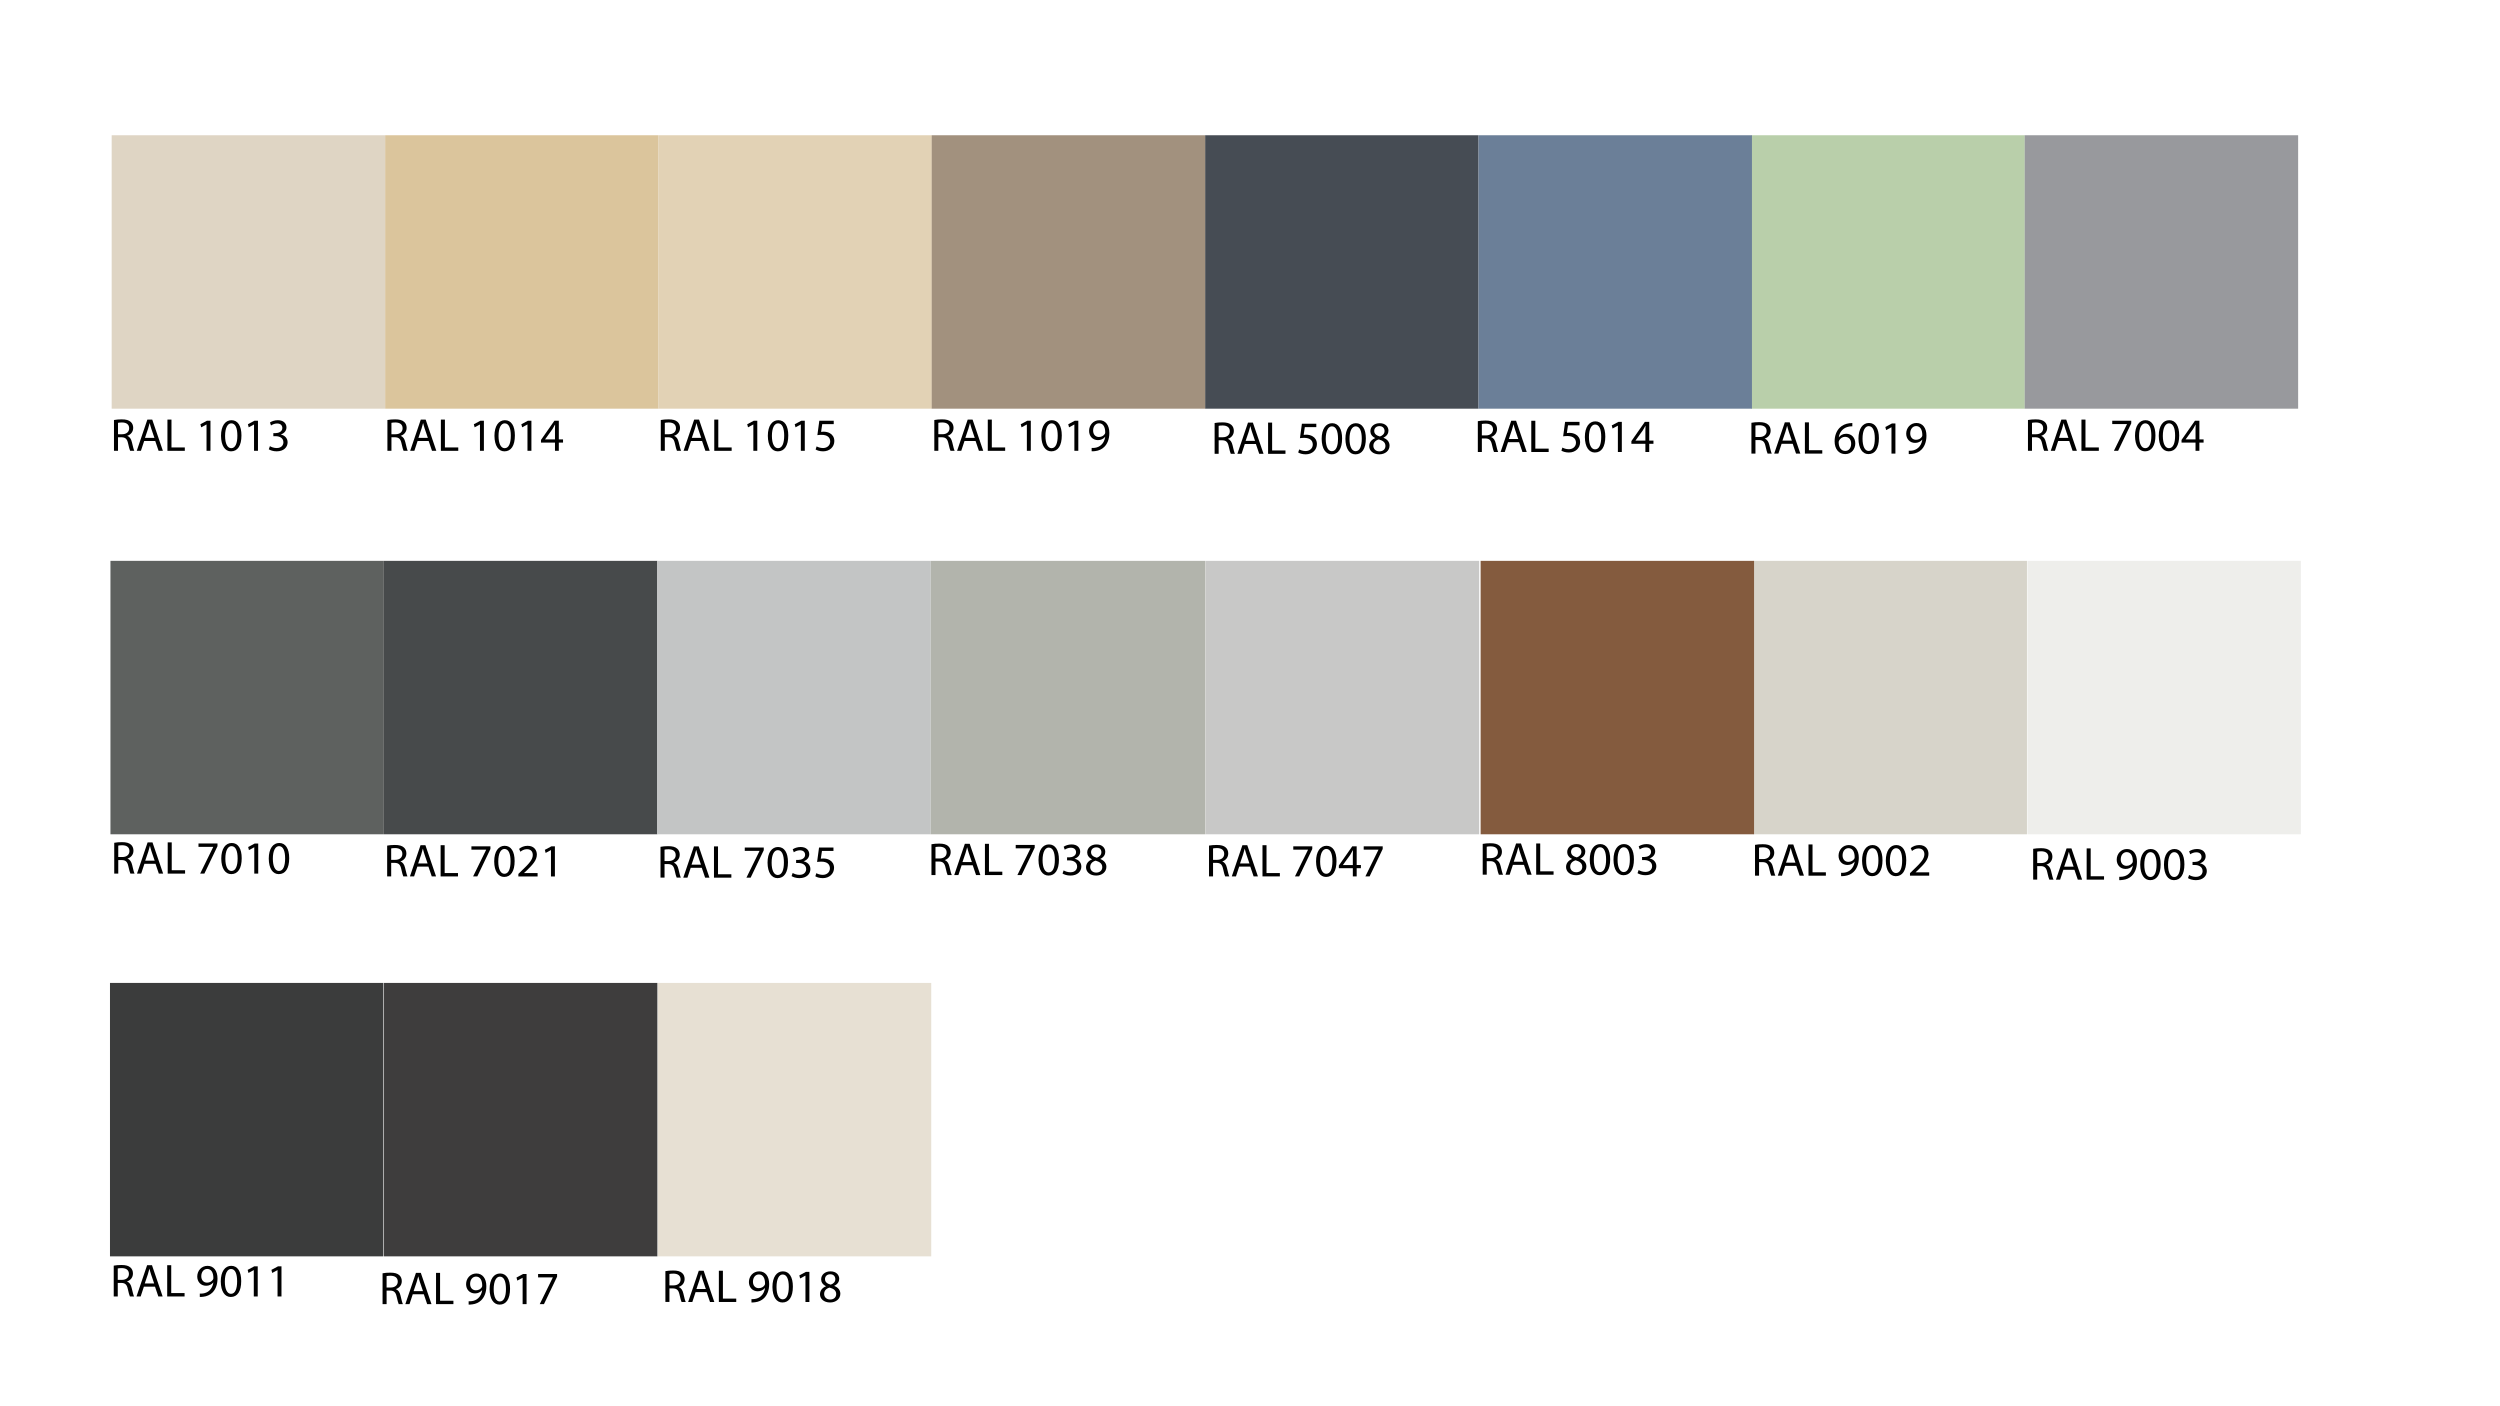 <?xml version="1.0" encoding="UTF-8"?>
<svg id="Layer_1" xmlns="http://www.w3.org/2000/svg" width="160mm" height="90mm" version="1.1" viewBox="0 0 453.543 255.118">
  <!-- Generator: Adobe Illustrator 29.2.1, SVG Export Plug-In . SVG Version: 2.1.0 Build 116)  -->
  <defs>
    <style>
      .st0 {
        fill: #c8c8c7;
      }

      .st1 {
        fill: #e7e0d3;
      }

      .st2 {
        fill: #b9cfaa;
      }

      .st3 {
        fill: #a2917e;
      }

      .st4 {
        fill: #5e615f;
      }

      .st5 {
        fill: #eeeeeb;
      }

      .st6 {
        fill: none;
      }

      .st7 {
        fill: #3b3c3c;
      }

      .st8 {
        fill: #dbc59c;
      }

      .st9 {
        fill: #b2b4ac;
      }

      .st10 {
        fill: #e2d2b5;
      }

      .st11 {
        fill: #6b7f98;
      }

      .st12 {
        fill: #ede034;
      }

      .st13 {
        fill: #98999d;
      }

      .st14 {
        fill: #845b3e;
      }

      .st15 {
        fill: #c3c5c5;
      }

      .st16 {
        fill: #d7d4ca;
      }

      .st17 {
        fill: #3e3d3d;
      }

      .st18 {
        fill: #dfd5c4;
      }

      .st19 {
        fill: #474a4b;
      }

      .st20 {
        fill: #464c54;
      }
    </style>
  </defs>
  <g>
    <rect class="st7" x="19.952" y="178.319" width="49.606" height="49.606"/>
    <g>
      <rect class="st6" x="19.992" y="229.236" width="46.667" height="10.733"/>
      <path d="M20.631,229.61c.37-.076.899-.118,1.404-.118.782,0,1.287.144,1.64.463.286.252.445.639.445,1.076,0,.748-.471,1.244-1.067,1.446v.024c.437.151.698.556.832,1.144.185.791.32,1.337.438,1.556h-.757c-.092-.16-.219-.647-.378-1.354-.168-.782-.471-1.076-1.135-1.102h-.689v2.455h-.731v-5.591h0ZM21.363,232.191h.748c.782,0,1.278-.429,1.278-1.076,0-.731-.529-1.051-1.303-1.06-.353,0-.605.033-.723.067v2.068Z"/>
      <path d="M26.108,233.418l-.588,1.782h-.757l1.926-5.667h.883l1.934,5.667h-.782l-.605-1.782h-2.01ZM27.967,232.846l-.555-1.631c-.126-.37-.21-.706-.294-1.034h-.017c-.084.337-.176.682-.286,1.026l-.555,1.639h1.707Z"/>
      <path d="M30.333,229.534h.731v5.054h2.421v.613h-3.153s0-5.667,0-5.667Z"/>
      <path d="M36.246,234.679c.16.017.345,0,.597-.025.429-.059.832-.235,1.143-.529.362-.328.622-.808.723-1.454h-.025c-.302.369-.74.588-1.286.588-.984,0-1.614-.739-1.614-1.673,0-1.034.748-1.942,1.867-1.942,1.118,0,1.808.908,1.808,2.304,0,1.202-.404,2.043-.942,2.564-.42.412-1.0.664-1.589.731-.269.042-.504.051-.681.042v-.605ZM36.515,231.535c0,.682.412,1.16,1.051,1.16.496,0,.883-.243,1.076-.571.042-.067.067-.151.067-.27,0-.933-.345-1.647-1.118-1.647-.63,0-1.076.555-1.076,1.328Z"/>
      <path d="M43.759,232.41c0,1.857-.689,2.884-1.9,2.884-1.068,0-1.791-1.001-1.808-2.809,0-1.833.79-2.842,1.9-2.842,1.152,0,1.808,1.026,1.808,2.767ZM40.791,232.494c0,1.421.437,2.228,1.11,2.228.757,0,1.118-.883,1.118-2.278,0-1.345-.345-2.228-1.11-2.228-.647,0-1.118.79-1.118,2.278Z"/>
      <path d="M46.042,230.425h-.017l-.95.513-.143-.563,1.194-.639h.63v5.465h-.714v-4.775h0Z"/>
      <path d="M50.351,230.425h-.017l-.95.513-.143-.563,1.194-.639h.63v5.465h-.714v-4.775h0Z"/>
    </g>
  </g>
  <g>
    <rect class="st17" x="69.667" y="178.319" width="49.606" height="49.606"/>
    <g>
      <rect class="st6" x="68.764" y="230.625" width="46.667" height="10.733"/>
      <path d="M69.403,230.998c.37-.076.899-.118,1.404-.118.782,0,1.287.144,1.64.463.286.252.445.639.445,1.076,0,.748-.471,1.244-1.067,1.446v.024c.437.151.698.556.832,1.144.185.791.32,1.337.438,1.556h-.757c-.092-.16-.219-.647-.378-1.354-.168-.782-.471-1.076-1.135-1.102h-.689v2.455h-.731s0-5.591,0-5.591ZM70.135,233.579h.748c.782,0,1.278-.429,1.278-1.076,0-.731-.529-1.051-1.303-1.06-.353,0-.605.034-.723.067,0,0,0,2.068,0,2.068Z"/>
      <path d="M74.88,234.807l-.588,1.782h-.757l1.926-5.667h.883l1.934,5.667h-.782l-.605-1.782h-2.01ZM76.739,234.235l-.555-1.631c-.126-.37-.21-.706-.294-1.034h-.017c-.084.337-.176.682-.286,1.026l-.555,1.639h1.707Z"/>
      <path d="M79.105,230.922h.731v5.054h2.421v.613h-3.153v-5.667Z"/>
      <path d="M85.018,236.068c.16.017.345,0,.597-.025.429-.059.832-.235,1.143-.529.362-.328.622-.807.723-1.454h-.025c-.302.369-.74.588-1.286.588-.984,0-1.614-.739-1.614-1.673,0-1.034.748-1.942,1.867-1.942,1.118,0,1.808.908,1.808,2.304,0,1.202-.404,2.043-.942,2.564-.42.412-1.0.664-1.589.731-.269.042-.504.051-.681.042v-.605ZM85.287,232.923c0,.682.412,1.16,1.051,1.16.496,0,.883-.243,1.076-.571.042-.067.067-.151.067-.27,0-.933-.345-1.647-1.118-1.647-.63,0-1.076.555-1.076,1.328Z"/>
      <path d="M92.531,233.798c0,1.857-.689,2.884-1.9,2.884-1.068,0-1.791-1.001-1.808-2.809,0-1.833.79-2.842,1.9-2.842,1.152,0,1.808,1.026,1.808,2.767ZM89.563,233.882c0,1.421.437,2.228,1.11,2.228.757,0,1.118-.883,1.118-2.278,0-1.345-.345-2.228-1.11-2.228-.647,0-1.118.79-1.118,2.278Z"/>
      <path d="M94.814,231.814h-.017l-.95.513-.143-.563,1.194-.639h.63v5.465h-.714v-4.775Z"/>
      <path d="M101.065,231.124v.487l-2.379,4.978h-.765l2.371-4.834v-.018h-2.674v-.613h3.447Z"/>
    </g>
  </g>
  <g>
    <rect class="st1" x="119.335" y="178.319" width="49.606" height="49.606"/>
    <g>
      <rect class="st6" x="120.074" y="230.238" width="46.667" height="10.733"/>
      <path d="M120.713,230.61c.37-.076.899-.118,1.404-.118.782,0,1.287.144,1.64.463.286.252.445.639.445,1.076,0,.748-.471,1.244-1.067,1.446v.024c.437.151.698.556.832,1.144.185.791.32,1.337.438,1.556h-.757c-.092-.16-.219-.647-.378-1.354-.168-.782-.471-1.076-1.135-1.102h-.689v2.455h-.731v-5.591ZM121.445,233.192h.748c.782,0,1.278-.429,1.278-1.076,0-.731-.529-1.051-1.303-1.06-.353,0-.605.033-.723.067v2.068Z"/>
      <path d="M126.19,234.419l-.588,1.782h-.757l1.926-5.667h.883l1.934,5.667h-.782l-.605-1.782h-2.01ZM128.049,233.847l-.555-1.631c-.126-.37-.21-.706-.294-1.034h-.017c-.084.337-.176.682-.286,1.026l-.555,1.639h1.707Z"/>
      <path d="M130.415,230.534h.731v5.054h2.421v.613h-3.153v-5.667Z"/>
      <path d="M136.328,235.68c.16.017.345,0,.597-.025.429-.059.832-.235,1.143-.529.362-.328.622-.808.723-1.454h-.025c-.302.369-.74.588-1.286.588-.984,0-1.614-.739-1.614-1.673,0-1.034.748-1.942,1.867-1.942,1.118,0,1.808.908,1.808,2.304,0,1.202-.404,2.043-.942,2.564-.42.412-1.0.664-1.589.731-.269.042-.504.051-.681.042v-.605ZM136.597,232.535c0,.682.412,1.16,1.051,1.16.496,0,.883-.243,1.076-.571.042-.067.067-.151.067-.27,0-.933-.345-1.647-1.118-1.647-.63,0-1.076.555-1.076,1.328Z"/>
      <path d="M143.841,233.41c0,1.857-.689,2.884-1.9,2.884-1.068,0-1.791-1.001-1.808-2.809,0-1.833.79-2.842,1.9-2.842,1.152,0,1.808,1.026,1.808,2.767ZM140.873,233.494c0,1.421.438,2.228,1.11,2.228.757,0,1.118-.883,1.118-2.278,0-1.345-.345-2.228-1.11-2.228-.647,0-1.118.79-1.118,2.278Z"/>
      <path d="M146.124,231.426h-.017l-.95.513-.143-.563,1.194-.639h.63v5.465h-.714v-4.775Z"/>
      <path d="M148.76,234.814c0-.689.412-1.177,1.084-1.463l-.008-.024c-.605-.286-.866-.757-.866-1.228,0-.866.731-1.455,1.69-1.455,1.059,0,1.589.664,1.589,1.346,0,.462-.227.958-.9,1.277v.025c.681.27,1.102.748,1.102,1.413,0,.949-.815,1.589-1.858,1.589-1.144,0-1.833-.682-1.833-1.48ZM151.702,234.78c0-.664-.462-.983-1.203-1.194-.639.186-.983.605-.983,1.127-.025.555.395,1.043,1.093,1.043.664,0,1.093-.412,1.093-.976ZM149.668,232.048c0,.547.412.841,1.042,1.009.471-.159.833-.496.833-.992,0-.437-.261-.891-.925-.891-.614,0-.95.403-.95.874Z"/>
    </g>
  </g>
  <g>
    <rect class="st16" x="318.119" y="101.748" width="49.606" height="49.606"/>
    <g>
      <rect class="st6" x="317.751" y="152.899" width="46.667" height="10.733"/>
      <path d="M318.39,153.272c.37-.076.9-.118,1.404-.118.782,0,1.286.144,1.64.463.286.252.445.639.445,1.076,0,.748-.471,1.244-1.067,1.446v.024c.438.151.697.556.832,1.144.186.791.319,1.337.438,1.556h-.757c-.093-.16-.219-.647-.378-1.354-.169-.782-.472-1.076-1.136-1.102h-.689v2.455h-.731v-5.591ZM319.121,155.853h.749c.781,0,1.277-.429,1.277-1.076,0-.731-.529-1.051-1.303-1.06-.354,0-.605.033-.724.067v2.068Z"/>
      <path d="M323.868,157.081l-.589,1.782h-.757l1.926-5.667h.883l1.934,5.667h-.782l-.605-1.782h-2.009ZM325.725,156.508l-.555-1.631c-.126-.37-.21-.706-.294-1.034h-.017c-.084.337-.177.682-.286,1.026l-.555,1.639h1.706Z"/>
      <path d="M328.092,153.196h.731v5.054h2.422v.613h-3.153v-5.667Z"/>
      <path d="M334.005,158.341c.16.017.345,0,.598-.025.429-.059.832-.235,1.144-.529.361-.328.622-.808.723-1.454h-.025c-.303.369-.739.588-1.286.588-.983,0-1.614-.739-1.614-1.673,0-1.034.748-1.942,1.866-1.942s1.808.908,1.808,2.304c0,1.202-.403,2.043-.941,2.564-.42.412-1,.664-1.589.731-.27.042-.505.051-.682.042v-.605ZM334.274,155.197c0,.682.412,1.16,1.051,1.16.496,0,.883-.243,1.076-.571.042-.067.067-.151.067-.27,0-.933-.345-1.647-1.118-1.647-.631,0-1.076.555-1.076,1.328Z"/>
      <path d="M341.517,156.072c0,1.857-.689,2.884-1.9,2.884-1.067,0-1.791-1.001-1.808-2.809,0-1.833.79-2.842,1.9-2.842,1.151,0,1.808,1.026,1.808,2.767ZM338.55,156.156c0,1.421.437,2.228,1.109,2.228.757,0,1.118-.883,1.118-2.278,0-1.345-.345-2.228-1.109-2.228-.647,0-1.118.79-1.118,2.278Z"/>
      <path d="M345.826,156.072c0,1.857-.689,2.884-1.9,2.884-1.067,0-1.791-1.001-1.808-2.809,0-1.833.79-2.842,1.9-2.842,1.151,0,1.808,1.026,1.808,2.767ZM342.858,156.156c0,1.421.437,2.228,1.109,2.228.757,0,1.118-.883,1.118-2.278,0-1.345-.345-2.228-1.109-2.228-.647,0-1.118.79-1.118,2.278Z"/>
      <path d="M346.502,158.863v-.454l.58-.563c1.396-1.328,2.026-2.034,2.035-2.858,0-.555-.27-1.067-1.085-1.067-.496,0-.907.252-1.16.462l-.235-.521c.379-.319.917-.555,1.547-.555,1.178,0,1.674.808,1.674,1.589,0,1.009-.731,1.825-1.884,2.935l-.438.403v.018h2.455v.613h-3.489Z"/>
    </g>
  </g>
  <g>
    <rect class="st5" x="367.809" y="101.748" width="49.606" height="49.606"/>
    <g>
      <rect class="st6" x="368.214" y="153.618" width="46.667" height="10.733"/>
      <path d="M368.852,153.992c.37-.076.9-.118,1.404-.118.782,0,1.286.144,1.64.463.286.252.445.639.445,1.076,0,.748-.471,1.244-1.067,1.446v.024c.438.151.697.556.832,1.144.186.791.319,1.337.438,1.556h-.757c-.093-.16-.219-.647-.378-1.354-.169-.782-.472-1.076-1.136-1.102h-.689v2.455h-.731v-5.591ZM369.584,156.573h.749c.781,0,1.277-.429,1.277-1.076,0-.731-.529-1.051-1.303-1.06-.354,0-.605.034-.724.067v2.068Z"/>
      <path d="M374.331,157.8l-.589,1.782h-.757l1.926-5.667h.883l1.934,5.667h-.782l-.605-1.782h-2.009ZM376.188,157.228l-.555-1.631c-.126-.37-.21-.706-.294-1.034h-.017c-.084.337-.177.682-.286,1.026l-.555,1.639h1.706Z"/>
      <path d="M378.555,153.915h.731v5.054h2.422v.613h-3.153v-5.667Z"/>
      <path d="M384.468,159.061c.16.017.345,0,.598-.025.429-.059.832-.235,1.144-.529.361-.328.622-.807.723-1.454h-.025c-.303.369-.739.588-1.286.588-.983,0-1.614-.739-1.614-1.673,0-1.034.748-1.942,1.866-1.942s1.808.908,1.808,2.304c0,1.202-.403,2.043-.941,2.564-.42.412-1,.664-1.589.731-.27.042-.505.051-.682.042v-.605ZM384.737,155.916c0,.682.412,1.16,1.051,1.16.496,0,.883-.243,1.076-.571.042-.067.067-.151.067-.27,0-.933-.345-1.647-1.118-1.647-.631,0-1.076.555-1.076,1.328Z"/>
      <path d="M391.98,156.791c0,1.857-.689,2.884-1.9,2.884-1.067,0-1.791-1.001-1.808-2.809,0-1.833.79-2.842,1.9-2.842,1.151,0,1.808,1.026,1.808,2.767ZM389.013,156.875c0,1.421.437,2.228,1.109,2.228.757,0,1.118-.883,1.118-2.278,0-1.345-.345-2.228-1.109-2.228-.647,0-1.118.79-1.118,2.278Z"/>
      <path d="M396.289,156.791c0,1.857-.689,2.884-1.9,2.884-1.067,0-1.791-1.001-1.808-2.809,0-1.833.79-2.842,1.9-2.842,1.151,0,1.808,1.026,1.808,2.767ZM393.321,156.875c0,1.421.437,2.228,1.109,2.228.757,0,1.118-.883,1.118-2.278,0-1.345-.345-2.228-1.109-2.228-.647,0-1.118.79-1.118,2.278Z"/>
      <path d="M397.141,158.733c.21.135.698.345,1.211.345.95,0,1.244-.604,1.236-1.059-.009-.766-.698-1.094-1.413-1.094h-.412v-.555h.412c.538,0,1.22-.277,1.22-.925,0-.438-.278-.824-.959-.824-.438,0-.857.193-1.093.362l-.193-.538c.286-.211.841-.421,1.429-.421,1.076,0,1.564.64,1.564,1.304,0,.562-.337,1.042-1.009,1.286v.017c.672.135,1.219.639,1.219,1.404,0,.874-.681,1.64-1.992,1.64-.614,0-1.152-.193-1.421-.37l.201-.572Z"/>
    </g>
  </g>
  <g>
    <rect class="st19" x="69.643" y="101.748" width="49.606" height="49.606"/>
    <g>
      <rect class="st6" x="69.596" y="153.035" width="46.667" height="10.733"/>
      <path d="M70.235,153.408c.37-.076.899-.118,1.404-.118.782,0,1.287.144,1.64.463.286.252.445.639.445,1.076,0,.748-.471,1.244-1.067,1.446v.024c.437.151.698.556.832,1.144.185.791.32,1.337.438,1.556h-.757c-.092-.16-.219-.647-.378-1.354-.168-.782-.471-1.076-1.135-1.102h-.689v2.455h-.731s0-5.591,0-5.591ZM70.967,155.989h.748c.782,0,1.278-.429,1.278-1.076,0-.731-.529-1.051-1.303-1.06-.353,0-.605.033-.723.067v2.068Z"/>
      <path d="M75.712,157.217l-.588,1.782h-.757l1.926-5.667h.883l1.934,5.667h-.782l-.605-1.782h-2.01ZM77.571,156.645l-.555-1.631c-.126-.37-.21-.706-.294-1.034h-.017c-.084.337-.176.682-.286,1.026l-.555,1.639h1.707Z"/>
      <path d="M79.937,153.332h.731v5.054h2.421v.613h-3.153v-5.667h-0Z"/>
      <path d="M88.97,153.534v.487l-2.379,4.978h-.765l2.371-4.834v-.018h-2.674v-.613h3.447Z"/>
      <path d="M93.363,156.208c0,1.857-.689,2.884-1.9,2.884-1.068,0-1.791-1.001-1.808-2.809,0-1.833.79-2.842,1.9-2.842,1.152,0,1.808,1.026,1.808,2.767ZM90.395,156.292c0,1.421.438,2.228,1.11,2.228.757,0,1.118-.883,1.118-2.278,0-1.345-.345-2.228-1.11-2.228-.647,0-1.118.79-1.118,2.278Z"/>
      <path d="M94.04,158.999v-.454l.58-.563c1.396-1.328,2.026-2.034,2.035-2.858,0-.555-.269-1.067-1.084-1.067-.496,0-.908.252-1.161.462l-.235-.521c.378-.319.916-.555,1.547-.555,1.177,0,1.673.808,1.673,1.589,0,1.009-.731,1.825-1.883,2.935l-.437.403v.018h2.455v.613h-3.489Z"/>
      <path d="M99.955,154.224h-.017l-.95.513-.143-.563,1.194-.639h.63v5.465h-.714s0-4.775,0-4.775Z"/>
    </g>
  </g>
  <g>
    <rect class="st15" x="119.249" y="101.748" width="49.606" height="49.606"/>
    <g>
      <rect class="st6" x="119.188" y="153.254" width="46.667" height="10.733"/>
      <path d="M119.827,153.627c.37-.076.899-.118,1.404-.118.782,0,1.287.144,1.64.463.286.252.445.639.445,1.076,0,.748-.471,1.244-1.067,1.446v.024c.437.151.698.556.832,1.144.185.791.32,1.337.438,1.556h-.757c-.092-.16-.219-.647-.378-1.354-.168-.782-.471-1.076-1.135-1.102h-.689v2.455h-.731v-5.591h0ZM120.558,156.208h.748c.782,0,1.278-.429,1.278-1.076,0-.731-.529-1.051-1.303-1.06-.353,0-.605.033-.723.067v2.068Z"/>
      <path d="M125.304,157.436l-.588,1.782h-.757l1.926-5.667h.883l1.934,5.667h-.782l-.605-1.782h-2.01ZM127.162,156.864l-.555-1.631c-.126-.37-.21-.706-.294-1.034h-.017c-.084.337-.176.682-.286,1.026l-.555,1.639h1.707Z"/>
      <path d="M129.528,153.551h.731v5.054h2.421v.613h-3.153s0-5.667,0-5.667Z"/>
      <path d="M138.561,153.753v.487l-2.379,4.978h-.765l2.371-4.834v-.018h-2.674v-.613h3.447Z"/>
      <path d="M142.954,156.427c0,1.857-.689,2.884-1.9,2.884-1.068,0-1.791-1.001-1.808-2.809,0-1.833.79-2.842,1.9-2.842,1.152,0,1.808,1.026,1.808,2.767ZM139.986,156.511c0,1.421.438,2.228,1.11,2.228.757,0,1.118-.883,1.118-2.278,0-1.345-.345-2.228-1.11-2.228-.647,0-1.118.79-1.118,2.278Z"/>
      <path d="M143.808,158.368c.21.135.698.345,1.211.345.95,0,1.244-.604,1.236-1.059-.008-.766-.698-1.094-1.413-1.094h-.412v-.555h.412c.538,0,1.219-.277,1.219-.925,0-.437-.277-.824-.959-.824-.437,0-.857.193-1.093.362l-.193-.538c.286-.211.841-.421,1.429-.421,1.076,0,1.564.64,1.564,1.304,0,.562-.336,1.042-1.009,1.286v.017c.673.135,1.219.639,1.219,1.404,0,.874-.681,1.64-1.993,1.64-.614,0-1.152-.193-1.421-.37l.202-.572Z"/>
      <path d="M151.203,154.375h-2.085l-.21,1.404c.126-.017.244-.034.446-.034.42,0,.84.093,1.177.295.429.243.782.714.782,1.403,0,1.068-.85,1.867-2.035,1.867-.597,0-1.102-.168-1.362-.337l.185-.563c.227.135.672.303,1.168.303.698,0,1.295-.453,1.295-1.185-.008-.707-.479-1.211-1.572-1.211-.311,0-.555.033-.757.059l.354-2.623h2.615s0,.622,0,.622Z"/>
    </g>
  </g>
  <g>
    <rect class="st9" x="168.856" y="101.748" width="49.841" height="49.606"/>
    <g>
      <rect class="st6" x="168.342" y="152.787" width="46.667" height="10.733"/>
      <path d="M168.981,153.161c.37-.076.899-.118,1.404-.118.782,0,1.286.144,1.64.463.286.252.445.639.445,1.076,0,.748-.471,1.244-1.067,1.446v.024c.437.151.697.556.832,1.144.186.791.319,1.337.438,1.556h-.757c-.093-.16-.219-.647-.378-1.354-.168-.782-.471-1.076-1.135-1.102h-.689v2.455h-.731v-5.591ZM169.712,155.742h.748c.782,0,1.278-.429,1.278-1.076,0-.731-.529-1.051-1.303-1.06-.353,0-.605.033-.723.067v2.068Z"/>
      <path d="M174.459,156.969l-.589,1.782h-.757l1.926-5.667h.883l1.934,5.667h-.782l-.605-1.782h-2.009ZM176.316,156.397l-.555-1.631c-.126-.37-.21-.706-.294-1.034h-.017c-.084.337-.177.682-.286,1.026l-.555,1.639h1.706Z"/>
      <path d="M178.683,153.084h.731v5.054h2.422v.613h-3.153v-5.667Z"/>
      <path d="M187.716,153.287v.487l-2.38,4.978h-.765l2.371-4.834v-.018h-2.674v-.613h3.447Z"/>
      <path d="M192.108,155.96c0,1.857-.689,2.884-1.9,2.884-1.067,0-1.791-1.001-1.808-2.809,0-1.833.79-2.842,1.9-2.842,1.151,0,1.808,1.026,1.808,2.767ZM189.141,156.044c0,1.421.437,2.228,1.109,2.228.757,0,1.118-.883,1.118-2.278,0-1.345-.345-2.228-1.109-2.228-.647,0-1.118.79-1.118,2.278Z"/>
      <path d="M192.961,157.902c.21.135.698.345,1.211.345.95,0,1.244-.604,1.236-1.059-.009-.766-.698-1.094-1.413-1.094h-.412v-.555h.412c.538,0,1.22-.277,1.22-.925,0-.437-.278-.824-.959-.824-.438,0-.857.193-1.093.362l-.193-.538c.286-.211.841-.421,1.429-.421,1.076,0,1.564.64,1.564,1.304,0,.562-.337,1.042-1.009,1.286v.017c.672.135,1.219.639,1.219,1.404,0,.874-.681,1.64-1.992,1.64-.614,0-1.152-.193-1.421-.37l.201-.572Z"/>
      <path d="M197.026,157.364c0-.689.411-1.177,1.084-1.463l-.008-.024c-.605-.286-.866-.757-.866-1.228,0-.866.731-1.455,1.689-1.455,1.06,0,1.589.664,1.589,1.346,0,.462-.227.958-.899,1.277v.025c.682.27,1.102.748,1.102,1.413,0,.949-.815,1.589-1.858,1.589-1.143,0-1.832-.682-1.832-1.48ZM199.969,157.33c0-.664-.463-.983-1.202-1.194-.64.186-.984.605-.984,1.127-.024.555.396,1.043,1.094,1.043.664,0,1.093-.412,1.093-.976ZM197.934,154.598c0,.547.412.841,1.043,1.009.471-.159.832-.496.832-.992,0-.437-.261-.891-.925-.891-.613,0-.95.403-.95.874Z"/>
    </g>
  </g>
  <g>
    <rect class="st14" x="268.61" y="101.748" width="49.606" height="49.606"/>
    <g>
      <rect class="st6" x="268.349" y="152.724" width="46.667" height="10.733"/>
      <path d="M268.988,153.097c.37-.076.9-.118,1.404-.118.782,0,1.286.144,1.64.463.286.252.445.639.445,1.076,0,.748-.471,1.244-1.067,1.446v.024c.437.151.697.556.832,1.144.186.791.319,1.337.438,1.556h-.757c-.093-.16-.219-.647-.378-1.354-.169-.782-.472-1.076-1.136-1.102h-.689v2.455h-.731v-5.591ZM269.719,155.678h.749c.781,0,1.277-.429,1.277-1.076,0-.731-.529-1.051-1.303-1.06-.354,0-.605.034-.724.067v2.068Z"/>
      <path d="M274.466,156.906l-.589,1.782h-.757l1.926-5.667h.883l1.934,5.667h-.782l-.605-1.782h-2.009ZM276.324,156.333l-.555-1.631c-.126-.37-.21-.706-.294-1.034h-.017c-.084.337-.177.682-.286,1.026l-.555,1.639h1.706Z"/>
      <path d="M278.69,153.021h.731v5.054h2.422v.613h-3.153v-5.667Z"/>
      <path d="M284.108,157.3c0-.689.411-1.177,1.084-1.463l-.008-.024c-.605-.286-.866-.757-.866-1.228,0-.866.731-1.455,1.689-1.455,1.06,0,1.589.664,1.589,1.346,0,.462-.227.958-.899,1.277v.025c.682.27,1.102.748,1.102,1.413,0,.949-.815,1.589-1.858,1.589-1.143,0-1.832-.682-1.832-1.48ZM287.05,157.267c0-.664-.463-.983-1.202-1.194-.64.186-.984.605-.984,1.127-.024.555.396,1.043,1.094,1.043.664,0,1.093-.412,1.093-.976ZM285.015,154.534c0,.547.412.841,1.043,1.009.471-.159.832-.496.832-.992,0-.438-.261-.891-.925-.891-.613,0-.95.403-.95.874Z"/>
      <path d="M292.116,155.897c0,1.857-.689,2.884-1.9,2.884-1.067,0-1.791-1.001-1.808-2.809,0-1.833.79-2.842,1.9-2.842,1.151,0,1.808,1.026,1.808,2.767ZM289.148,155.981c0,1.421.437,2.228,1.109,2.228.757,0,1.118-.883,1.118-2.278,0-1.345-.345-2.228-1.109-2.228-.647,0-1.118.79-1.118,2.278Z"/>
      <path d="M296.424,155.897c0,1.857-.689,2.884-1.9,2.884-1.067,0-1.791-1.001-1.808-2.809,0-1.833.79-2.842,1.9-2.842,1.151,0,1.808,1.026,1.808,2.767ZM293.456,155.981c0,1.421.437,2.228,1.109,2.228.757,0,1.118-.883,1.118-2.278,0-1.345-.345-2.228-1.109-2.228-.647,0-1.118.79-1.118,2.278Z"/>
      <path d="M297.277,157.838c.21.135.698.345,1.211.345.95,0,1.244-.604,1.236-1.059-.009-.766-.698-1.094-1.413-1.094h-.412v-.555h.412c.538,0,1.22-.277,1.22-.925,0-.438-.278-.824-.959-.824-.438,0-.857.193-1.093.362l-.193-.538c.286-.211.841-.421,1.429-.421,1.076,0,1.564.64,1.564,1.304,0,.562-.337,1.042-1.009,1.286v.017c.672.135,1.219.639,1.219,1.404,0,.874-.681,1.64-1.992,1.64-.614,0-1.152-.193-1.421-.37l.201-.572Z"/>
    </g>
  </g>
  <g>
    <rect class="st0" x="218.743" y="101.748" width="49.606" height="49.606"/>
    <g>
      <rect class="st6" x="218.696" y="153.035" width="46.667" height="10.733"/>
      <path d="M219.335,153.408c.37-.076.899-.118,1.404-.118.782,0,1.287.144,1.64.463.286.252.445.639.445,1.076,0,.748-.471,1.244-1.067,1.446v.024c.437.151.698.556.832,1.144.185.791.32,1.337.438,1.556h-.757c-.092-.16-.219-.647-.378-1.354-.168-.782-.471-1.076-1.135-1.102h-.689v2.455h-.731s0-5.591,0-5.591ZM220.067,155.989h.748c.782,0,1.278-.429,1.278-1.076,0-.731-.529-1.051-1.303-1.06-.353,0-.605.034-.723.067v2.068Z"/>
      <path d="M224.812,157.217l-.588,1.782h-.757l1.926-5.667h.883l1.934,5.667h-.782l-.605-1.782h-2.01ZM226.671,156.645l-.555-1.631c-.126-.37-.21-.706-.294-1.034h-.017c-.084.337-.176.682-.286,1.026l-.555,1.639h1.707Z"/>
      <path d="M229.037,153.332h.731v5.054h2.421v.613h-3.153s0-5.667,0-5.667Z"/>
      <path d="M238.07,153.534v.487l-2.379,4.978h-.765l2.371-4.834v-.018h-2.674v-.613h3.447Z"/>
      <path d="M242.463,156.208c0,1.857-.689,2.884-1.9,2.884-1.068,0-1.791-1.001-1.808-2.809,0-1.833.79-2.842,1.9-2.842,1.152,0,1.808,1.026,1.808,2.767ZM239.495,156.292c0,1.421.438,2.228,1.11,2.228.757,0,1.118-.883,1.118-2.278,0-1.345-.345-2.228-1.11-2.228-.647,0-1.118.79-1.118,2.278Z"/>
      <path d="M245.427,158.999v-1.488h-2.539v-.487l2.438-3.489h.799v3.396h.765v.58h-.765v1.488h-.698ZM245.427,156.931v-1.824c0-.286.009-.572.025-.857h-.025c-.168.319-.303.555-.454.807l-1.337,1.858v.017h1.791Z"/>
      <path d="M250.846,153.534v.487l-2.379,4.978h-.765l2.371-4.834v-.018h-2.674v-.613h3.447Z"/>
    </g>
  </g>
  <g>
    <rect class="st4" x="20.037" y="101.748" width="49.606" height="49.606"/>
    <g>
      <rect class="st6" x="20.084" y="152.525" width="46.667" height="10.733"/>
      <path d="M20.723,152.898c.37-.076.899-.118,1.404-.118.781,0,1.286.144,1.639.463.286.252.446.639.446,1.076,0,.748-.471,1.244-1.068,1.446v.024c.438.151.698.556.833,1.144.185.791.319,1.337.437,1.556h-.757c-.092-.16-.218-.647-.378-1.354-.168-.782-.471-1.076-1.135-1.102h-.689v2.455h-.731v-5.591ZM21.454,155.479h.748c.782,0,1.278-.429,1.278-1.076,0-.731-.53-1.051-1.304-1.06-.353,0-.604.033-.722.067v2.068Z"/>
      <path d="M26.2,156.707l-.589,1.782h-.757l1.926-5.667h.883l1.934,5.667h-.782l-.605-1.782h-2.009ZM28.057,156.134l-.555-1.631c-.126-.37-.21-.706-.294-1.034h-.017c-.084.337-.177.682-.286,1.026l-.555,1.639h1.706Z"/>
      <path d="M30.423,152.822h.731v5.054h2.422v.613h-3.153v-5.667Z"/>
      <path d="M39.457,153.024v.487l-2.38,4.978h-.765l2.371-4.834v-.018h-2.674v-.613h3.447Z"/>
      <path d="M43.849,155.698c0,1.857-.689,2.884-1.9,2.884-1.067,0-1.791-1.001-1.808-2.809,0-1.833.79-2.842,1.9-2.842,1.151,0,1.808,1.026,1.808,2.767ZM40.882,155.782c0,1.421.437,2.228,1.109,2.228.757,0,1.118-.883,1.118-2.278,0-1.345-.345-2.228-1.109-2.228-.647,0-1.118.79-1.118,2.278Z"/>
      <path d="M46.132,153.714h-.017l-.95.513-.144-.563,1.194-.639h.631v5.465h-.715v-4.775Z"/>
      <path d="M52.466,155.698c0,1.857-.689,2.884-1.9,2.884-1.067,0-1.791-1.001-1.808-2.809,0-1.833.79-2.842,1.9-2.842,1.151,0,1.808,1.026,1.808,2.767ZM49.499,155.782c0,1.421.437,2.228,1.109,2.228.757,0,1.118-.883,1.118-2.278,0-1.345-.345-2.228-1.109-2.228-.647,0-1.118.79-1.118,2.278Z"/>
    </g>
  </g>
  <g>
    <rect class="st20" x="218.626" y="24.537" width="49.606" height="49.606"/>
    <g>
      <rect class="st6" x="219.713" y="76.368" width="46.667" height="10.733"/>
      <path d="M220.352,76.742c.37-.076.899-.118,1.404-.118.782,0,1.287.144,1.64.463.286.252.445.639.445,1.076,0,.748-.471,1.244-1.067,1.446v.024c.437.151.698.556.832,1.144.185.791.32,1.337.438,1.556h-.757c-.092-.16-.219-.647-.378-1.354-.168-.782-.471-1.076-1.135-1.102h-.689v2.455h-.731v-5.591ZM221.084,79.323h.748c.782,0,1.278-.429,1.278-1.076,0-.731-.529-1.051-1.303-1.06-.353,0-.605.033-.723.067v2.068Z"/>
      <path d="M225.829,80.55l-.588,1.782h-.757l1.926-5.667h.883l1.934,5.667h-.782l-.605-1.782h-2.01ZM227.688,79.978l-.555-1.631c-.126-.37-.21-.706-.294-1.034h-.017c-.084.337-.176.682-.286,1.026l-.555,1.639h1.707Z"/>
      <path d="M230.054,76.666h.731v5.054h2.421v.613h-3.153v-5.667Z"/>
      <path d="M238.801,77.49h-2.085l-.21,1.404c.126-.017.244-.034.446-.034.42,0,.84.093,1.177.295.429.243.782.714.782,1.403,0,1.068-.85,1.867-2.035,1.867-.597,0-1.102-.168-1.362-.337l.185-.563c.227.135.672.303,1.168.303.698,0,1.295-.453,1.295-1.185-.008-.707-.479-1.211-1.572-1.211-.311,0-.555.033-.757.059l.354-2.623h2.615v.622Z"/>
      <path d="M243.48,79.542c0,1.857-.689,2.884-1.9,2.884-1.068,0-1.791-1.001-1.808-2.809,0-1.833.79-2.842,1.9-2.842,1.152,0,1.808,1.026,1.808,2.767ZM240.512,79.626c0,1.421.437,2.228,1.11,2.228.757,0,1.118-.883,1.118-2.278,0-1.345-.345-2.228-1.11-2.228-.647,0-1.118.79-1.118,2.278Z"/>
      <path d="M247.789,79.542c0,1.857-.689,2.884-1.9,2.884-1.068,0-1.791-1.001-1.808-2.809,0-1.833.79-2.842,1.9-2.842,1.152,0,1.808,1.026,1.808,2.767ZM244.821,79.626c0,1.421.438,2.228,1.11,2.228.757,0,1.118-.883,1.118-2.278,0-1.345-.345-2.228-1.11-2.228-.647,0-1.118.79-1.118,2.278Z"/>
      <path d="M248.398,80.945c0-.689.412-1.177,1.084-1.463l-.008-.024c-.605-.286-.866-.757-.866-1.228,0-.866.731-1.455,1.69-1.455,1.059,0,1.589.664,1.589,1.346,0,.462-.227.958-.9,1.277v.025c.681.27,1.102.748,1.102,1.413,0,.949-.815,1.589-1.858,1.589-1.144,0-1.833-.682-1.833-1.48ZM251.341,80.912c0-.664-.462-.983-1.203-1.194-.639.186-.983.605-.983,1.127-.025.555.395,1.043,1.093,1.043.665,0,1.093-.412,1.093-.976ZM249.307,78.179c0,.547.412.841,1.042,1.009.471-.159.832-.496.832-.992,0-.437-.26-.891-.925-.891-.614,0-.95.403-.95.874Z"/>
    </g>
    <g>
      <rect class="st8" x="69.865" y="24.537" width="49.606" height="49.606"/>
      <g>
        <rect class="st6" x="69.643" y="75.824" width="46.667" height="10.733"/>
        <path d="M70.282,76.197c.37-.076.899-.118,1.404-.118.782,0,1.287.144,1.64.463.286.252.445.639.445,1.076,0,.748-.471,1.244-1.067,1.446v.024c.437.151.698.556.832,1.144.185.791.32,1.337.438,1.556h-.757c-.092-.16-.219-.647-.378-1.354-.168-.782-.471-1.076-1.135-1.102h-.689v2.455h-.731v-5.591ZM71.013,78.778h.748c.782,0,1.278-.429,1.278-1.076,0-.731-.529-1.051-1.303-1.06-.353,0-.605.034-.723.067v2.068Z"/>
        <path d="M75.759,80.006l-.588,1.782h-.757l1.926-5.667h.883l1.934,5.667h-.782l-.605-1.782h-2.01ZM77.617,79.433l-.555-1.631c-.126-.37-.21-.706-.294-1.034h-.017c-.084.337-.176.682-.286,1.026l-.555,1.639h1.707Z"/>
        <path d="M79.984,76.121h.731v5.054h2.421v.613h-3.153v-5.667Z"/>
        <path d="M87.074,77.012h-.017l-.95.513-.143-.563,1.194-.639h.63v5.465h-.714v-4.775Z"/>
        <path d="M93.409,78.997c0,1.857-.689,2.884-1.9,2.884-1.068,0-1.791-1.001-1.808-2.809,0-1.833.79-2.842,1.9-2.842,1.152,0,1.808,1.026,1.808,2.767ZM90.442,79.081c0,1.421.438,2.228,1.11,2.228.757,0,1.118-.883,1.118-2.278,0-1.345-.345-2.228-1.11-2.228-.647,0-1.118.79-1.118,2.278Z"/>
        <path d="M95.693,77.012h-.017l-.95.513-.143-.563,1.194-.639h.63v5.465h-.714v-4.775Z"/>
        <path d="M100.682,81.788v-1.488h-2.539v-.487l2.438-3.489h.798v3.396h.765v.58h-.765v1.488h-.698ZM100.682,79.719v-1.824c0-.286.009-.572.025-.857h-.025c-.168.319-.303.555-.454.807l-1.337,1.858v.017h1.791Z"/>
      </g>
    </g>
    <g>
      <rect class="st10" x="119.461" y="24.537" width="49.606" height="49.606"/>
      <g>
        <rect class="st6" x="119.239" y="75.824" width="46.667" height="10.733"/>
        <path d="M119.878,76.197c.37-.076.899-.118,1.404-.118.783,0,1.287.144,1.64.463.286.252.445.639.445,1.076,0,.748-.471,1.244-1.067,1.446v.024c.438.151.697.556.832,1.144.186.791.319,1.337.438,1.556h-.757c-.093-.16-.219-.647-.378-1.354-.169-.782-.472-1.076-1.136-1.102h-.689v2.455h-.731v-5.591ZM120.609,78.778h.748c.782,0,1.278-.429,1.278-1.076,0-.731-.529-1.051-1.304-1.06-.353,0-.605.034-.723.067v2.068Z"/>
        <path d="M125.356,80.006l-.589,1.782h-.757l1.926-5.667h.883l1.934,5.667h-.782l-.605-1.782h-2.009ZM127.214,79.433l-.555-1.631c-.126-.37-.21-.706-.294-1.034h-.017c-.084.337-.177.682-.286,1.026l-.555,1.639h1.706Z"/>
        <path d="M129.58,76.121h.731v5.054h2.422v.613h-3.153v-5.667Z"/>
        <path d="M136.671,77.012h-.017l-.95.513-.144-.563,1.194-.639h.631v5.465h-.715v-4.775Z"/>
        <path d="M143.006,78.997c0,1.857-.689,2.884-1.9,2.884-1.067,0-1.791-1.001-1.808-2.809,0-1.833.79-2.842,1.9-2.842,1.151,0,1.808,1.026,1.808,2.767ZM140.038,79.081c0,1.421.437,2.228,1.109,2.228.757,0,1.118-.883,1.118-2.278,0-1.345-.345-2.228-1.109-2.228-.647,0-1.118.79-1.118,2.278Z"/>
        <path d="M145.288,77.012h-.017l-.95.513-.144-.563,1.194-.639h.631v5.465h-.715v-4.775Z"/>
        <path d="M151.253,76.945h-2.085l-.21,1.404c.126-.017.243-.034.445-.034.42,0,.841.093,1.177.295.429.243.782.714.782,1.403,0,1.068-.85,1.867-2.035,1.867-.597,0-1.102-.168-1.361-.337l.185-.562c.227.134.673.302,1.169.302.697,0,1.295-.453,1.295-1.185-.009-.707-.479-1.211-1.572-1.211-.312,0-.556.033-.757.059l.353-2.623h2.615v.622Z"/>
      </g>
    </g>
    <line class="st12" x1="169.032" y1="74.144" x2="169.032" y2="24.537"/>
    <g>
      <rect class="st2" x="317.729" y="24.537" width="49.606" height="49.606"/>
      <g>
        <rect class="st6" x="317.099" y="76.327" width="46.667" height="10.733"/>
        <path d="M317.737,76.7c.37-.076.9-.118,1.404-.118.782,0,1.286.144,1.64.463.286.252.445.639.445,1.076,0,.748-.471,1.244-1.067,1.446v.024c.438.151.697.556.832,1.144.186.791.319,1.337.438,1.556h-.757c-.093-.16-.219-.647-.378-1.354-.169-.782-.472-1.076-1.136-1.102h-.689v2.455h-.731v-5.591ZM318.469,79.281h.749c.781,0,1.277-.429,1.277-1.076,0-.731-.529-1.051-1.303-1.06-.354,0-.605.034-.724.067v2.068Z"/>
        <path d="M323.216,80.508l-.589,1.782h-.757l1.926-5.667h.883l1.934,5.667h-.782l-.605-1.782h-2.009ZM325.073,79.936l-.555-1.631c-.126-.37-.21-.706-.294-1.034h-.017c-.084.337-.177.682-.286,1.026l-.555,1.639h1.706Z"/>
        <path d="M327.439,76.624h.731v5.054h2.422v.613h-3.153v-5.667Z"/>
        <path d="M336.044,77.347c-.151-.009-.345,0-.556.033-1.16.193-1.773,1.043-1.899,1.942h.024c.261-.345.715-.631,1.32-.631.967,0,1.647.698,1.647,1.766,0,1.001-.681,1.926-1.815,1.926-1.169,0-1.934-.908-1.934-2.329,0-1.076.387-1.926.925-2.464.454-.445,1.06-.723,1.748-.807.219-.034.404-.042.539-.042v.605ZM335.833,80.5c0-.781-.445-1.253-1.126-1.253-.446,0-.858.278-1.06.673-.051.084-.084.193-.084.328.017.899.429,1.563,1.202,1.563.639,0,1.067-.529,1.067-1.312Z"/>
        <path d="M340.865,79.5c0,1.857-.689,2.884-1.9,2.884-1.067,0-1.791-1.001-1.808-2.809,0-1.833.79-2.842,1.9-2.842,1.151,0,1.808,1.026,1.808,2.767ZM337.897,79.584c0,1.421.437,2.228,1.109,2.228.757,0,1.118-.883,1.118-2.278,0-1.345-.345-2.228-1.109-2.228-.647,0-1.118.79-1.118,2.278Z"/>
        <path d="M343.147,77.515h-.017l-.95.513-.144-.563,1.194-.639h.631v5.465h-.715v-4.775Z"/>
        <path d="M346.278,81.769c.16.017.345,0,.598-.025.429-.059.832-.235,1.144-.529.361-.328.622-.807.723-1.454h-.025c-.303.369-.739.588-1.286.588-.983,0-1.614-.739-1.614-1.673,0-1.034.748-1.942,1.866-1.942s1.808.908,1.808,2.304c0,1.202-.403,2.043-.941,2.564-.42.412-1,.664-1.589.731-.27.042-.505.051-.682.042v-.605ZM346.548,78.625c0,.682.412,1.16,1.051,1.16.496,0,.883-.243,1.076-.571.042-.067.067-.151.067-.27,0-.933-.345-1.647-1.118-1.647-.631,0-1.076.555-1.076,1.328Z"/>
      </g>
    </g>
    <rect class="st3" x="169.032" y="24.537" width="49.606" height="49.606"/>
    <g>
      <rect class="st6" x="168.86" y="75.824" width="46.667" height="10.733"/>
      <path d="M169.499,76.196c.37-.076.899-.118,1.404-.118.782,0,1.287.144,1.64.463.286.252.445.639.445,1.076,0,.748-.471,1.244-1.067,1.446v.024c.437.151.698.556.832,1.144.185.791.32,1.337.438,1.556h-.757c-.092-.16-.219-.647-.378-1.354-.168-.782-.471-1.076-1.135-1.102h-.689v2.455h-.731s0-5.591,0-5.591ZM170.23,78.777h.748c.782,0,1.278-.429,1.278-1.076,0-.731-.529-1.051-1.303-1.06-.353,0-.605.034-.723.067v2.068Z"/>
      <path d="M174.976,80.005l-.588,1.782h-.757l1.926-5.667h.883l1.934,5.667h-.782l-.605-1.782h-2.01ZM176.834,79.433l-.555-1.631c-.126-.37-.21-.706-.294-1.034h-.017c-.084.337-.176.682-.286,1.026l-.555,1.639h1.707Z"/>
      <path d="M179.201,76.12h.731v5.054h2.421v.613h-3.153v-5.667h-0Z"/>
      <path d="M186.292,77.012h-.017l-.95.513-.143-.563,1.194-.639h.63v5.465h-.714v-4.775Z"/>
      <path d="M192.626,78.996c0,1.857-.689,2.884-1.9,2.884-1.068,0-1.791-1.001-1.808-2.809,0-1.833.79-2.842,1.9-2.842,1.152,0,1.808,1.026,1.808,2.767ZM189.659,79.08c0,1.421.437,2.228,1.11,2.228.757,0,1.118-.883,1.118-2.278,0-1.345-.345-2.228-1.11-2.228-.647,0-1.118.79-1.118,2.278Z"/>
      <path d="M194.91,77.012h-.017l-.95.513-.143-.563,1.194-.639h.63v5.465h-.714s0-4.775,0-4.775Z"/>
      <path d="M198.042,81.266c.16.017.345,0,.597-.025.429-.059.832-.235,1.143-.529.362-.328.622-.807.723-1.454h-.025c-.302.369-.74.588-1.286.588-.984,0-1.614-.739-1.614-1.673,0-1.034.748-1.942,1.867-1.942,1.118,0,1.808.908,1.808,2.304,0,1.202-.404,2.043-.942,2.564-.42.412-1.0.664-1.589.731-.269.042-.504.051-.681.042v-.605h-0ZM198.311,78.121c0,.682.412,1.16,1.051,1.16.496,0,.883-.243,1.076-.571.042-.067.067-.151.067-.27,0-.933-.345-1.647-1.118-1.647-.63,0-1.076.555-1.076,1.328Z"/>
    </g>
    <g>
      <rect class="st13" x="367.316" y="24.537" width="49.606" height="49.606"/>
      <g>
        <rect class="st6" x="367.27" y="75.824" width="46.667" height="10.733"/>
        <path d="M367.907,76.197c.37-.076.9-.118,1.404-.118.782,0,1.286.144,1.64.463.286.252.445.639.445,1.076,0,.748-.471,1.244-1.067,1.446v.024c.437.151.697.556.832,1.144.186.791.319,1.337.438,1.556h-.757c-.093-.16-.219-.647-.378-1.354-.169-.782-.472-1.076-1.136-1.102h-.689v2.455h-.731v-5.591ZM368.639,78.778h.749c.781,0,1.277-.429,1.277-1.076,0-.731-.529-1.051-1.303-1.06-.354,0-.605.034-.724.067v2.068Z"/>
        <path d="M373.386,80.005l-.589,1.782h-.757l1.926-5.667h.883l1.934,5.667h-.782l-.605-1.782h-2.009ZM375.243,79.433l-.555-1.631c-.126-.37-.21-.706-.294-1.034h-.017c-.084.337-.177.682-.286,1.026l-.555,1.639h1.706Z"/>
        <path d="M377.61,76.12h.731v5.054h2.422v.613h-3.153v-5.667Z"/>
        <path d="M386.643,76.323v.487l-2.38,4.978h-.765l2.371-4.834v-.018h-2.674v-.613h3.447Z"/>
        <path d="M391.035,78.996c0,1.857-.689,2.884-1.9,2.884-1.067,0-1.791-1.001-1.808-2.809,0-1.833.79-2.842,1.9-2.842,1.151,0,1.808,1.026,1.808,2.767ZM388.068,79.08c0,1.421.437,2.228,1.109,2.228.757,0,1.118-.883,1.118-2.278,0-1.345-.345-2.228-1.109-2.228-.647,0-1.118.79-1.118,2.278Z"/>
        <path d="M395.344,78.996c0,1.857-.689,2.884-1.9,2.884-1.067,0-1.791-1.001-1.808-2.809,0-1.833.79-2.842,1.9-2.842,1.151,0,1.808,1.026,1.808,2.767ZM392.376,79.08c0,1.421.437,2.228,1.109,2.228.757,0,1.118-.883,1.118-2.278,0-1.345-.345-2.228-1.109-2.228-.647,0-1.118.79-1.118,2.278Z"/>
        <path d="M398.307,81.787v-1.488h-2.539v-.487l2.438-3.489h.799v3.396h.765v.58h-.765v1.488h-.698ZM398.307,79.719v-1.824c0-.286.009-.572.025-.857h-.025c-.168.319-.303.555-.454.807l-1.337,1.858v.017h1.791Z"/>
      </g>
    </g>
    <g>
      <rect class="st18" x="20.259" y="24.537" width="49.606" height="49.606"/>
      <g>
        <rect class="st6" x="20.037" y="75.824" width="46.667" height="10.733"/>
        <path d="M20.676,76.197c.37-.076.899-.118,1.404-.118.782,0,1.287.144,1.64.463.286.252.445.639.445,1.076,0,.748-.471,1.244-1.067,1.446v.024c.437.151.698.556.832,1.144.185.791.32,1.337.438,1.556h-.757c-.092-.16-.219-.647-.378-1.354-.168-.782-.471-1.076-1.135-1.102h-.689v2.455h-.731s0-5.591,0-5.591ZM21.407,78.778h.748c.782,0,1.278-.429,1.278-1.076,0-.731-.529-1.051-1.303-1.06-.353,0-.605.033-.723.067v2.068Z"/>
        <path d="M26.153,80.005l-.588,1.782h-.757l1.926-5.667h.883l1.934,5.667h-.782l-.605-1.782h-2.01ZM28.011,79.433l-.555-1.631c-.126-.37-.21-.706-.294-1.034h-.017c-.084.337-.176.682-.286,1.026l-.555,1.639h1.707Z"/>
        <path d="M30.377,76.121h.731v5.054h2.421v.613h-3.153v-5.667Z"/>
        <path d="M37.468,77.012h-.017l-.95.513-.143-.563,1.194-.639h.63v5.465h-.714v-4.775Z"/>
        <path d="M43.803,78.997c0,1.857-.689,2.884-1.9,2.884-1.068,0-1.791-1.001-1.808-2.809,0-1.833.79-2.842,1.9-2.842,1.152,0,1.808,1.026,1.808,2.767ZM40.835,79.081c0,1.421.437,2.228,1.11,2.228.757,0,1.118-.883,1.118-2.278,0-1.345-.345-2.228-1.11-2.228-.647,0-1.118.79-1.118,2.278Z"/>
        <path d="M46.086,77.012h-.017l-.95.513-.143-.563,1.194-.639h.63v5.465h-.714v-4.775Z"/>
        <path d="M48.966,80.938c.21.135.698.345,1.211.345.95,0,1.244-.604,1.236-1.059-.008-.766-.698-1.094-1.413-1.094h-.412v-.555h.412c.538,0,1.219-.277,1.219-.925,0-.437-.277-.824-.959-.824-.437,0-.857.193-1.093.362l-.193-.538c.286-.211.841-.421,1.429-.421,1.076,0,1.564.64,1.564,1.304,0,.562-.336,1.042-1.009,1.286v.017c.673.135,1.219.639,1.219,1.404,0,.874-.681,1.64-1.993,1.64-.614,0-1.152-.193-1.421-.37l.202-.572Z"/>
      </g>
    </g>
    <g>
      <rect class="st11" x="268.229" y="24.537" width="49.606" height="49.606"/>
      <g>
        <rect class="st6" x="267.463" y="76.038" width="46.667" height="10.733"/>
        <path d="M268.102,76.41c.37-.076.899-.118,1.404-.118.782,0,1.287.144,1.64.463.286.252.445.639.445,1.076,0,.748-.471,1.244-1.067,1.446v.024c.437.151.698.556.832,1.144.185.791.32,1.337.438,1.556h-.757c-.092-.16-.219-.647-.378-1.354-.168-.782-.471-1.076-1.135-1.102h-.689v2.455h-.731s0-5.591,0-5.591ZM268.833,78.991h.748c.782,0,1.278-.429,1.278-1.076,0-.731-.529-1.051-1.303-1.06-.353,0-.605.033-.723.067v2.068Z"/>
        <path d="M273.579,80.219l-.588,1.782h-.757l1.926-5.667h.883l1.934,5.667h-.782l-.605-1.782h-2.01ZM275.437,79.647l-.555-1.631c-.126-.37-.21-.706-.294-1.034h-.017c-.084.337-.176.682-.286,1.026l-.555,1.639h1.707Z"/>
        <path d="M277.803,76.334h.731v5.054h2.421v.613h-3.153v-5.667h-0Z"/>
        <path d="M286.55,77.158h-2.085l-.21,1.404c.126-.017.244-.034.446-.034.42,0,.84.093,1.177.295.429.243.782.714.782,1.403,0,1.068-.85,1.867-2.035,1.867-.597,0-1.102-.168-1.362-.337l.185-.563c.227.135.673.303,1.168.303.698,0,1.295-.453,1.295-1.185-.008-.707-.479-1.211-1.572-1.211-.311,0-.555.033-.756.059l.353-2.623h2.615v.622h-0Z"/>
        <path d="M291.229,79.21c0,1.857-.689,2.884-1.9,2.884-1.068,0-1.791-1.001-1.808-2.809,0-1.833.79-2.842,1.9-2.842,1.152,0,1.808,1.026,1.808,2.767ZM288.261,79.294c0,1.421.438,2.228,1.11,2.228.757,0,1.118-.883,1.118-2.278,0-1.345-.345-2.228-1.11-2.228-.647,0-1.118.79-1.118,2.278Z"/>
        <path d="M293.512,77.226h-.017l-.95.513-.143-.563,1.194-.639h.63v5.465h-.714s0-4.775,0-4.775Z"/>
        <path d="M298.502,82.001v-1.488h-2.539v-.487l2.438-3.489h.798v3.396h.765v.58h-.765v1.488h-.698ZM298.502,79.933v-1.824c0-.286.009-.572.025-.857h-.025c-.168.319-.303.555-.454.807l-1.337,1.858v.017h1.791Z"/>
      </g>
    </g>
  </g>
</svg>
